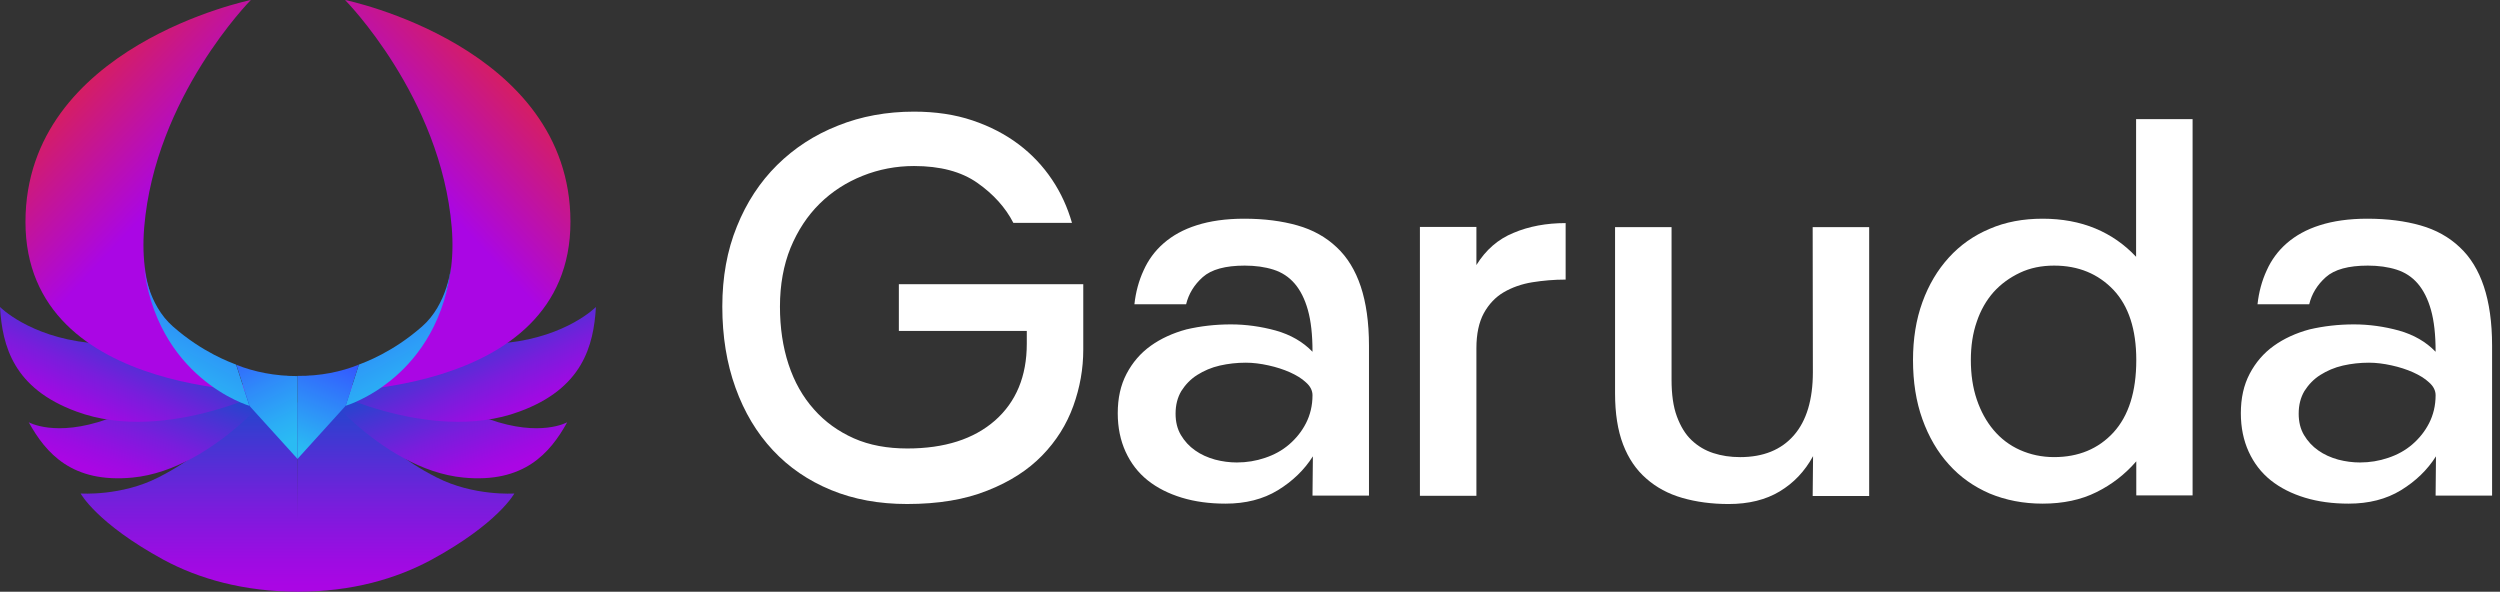 <svg width="169" height="40" viewBox="0 0 169 40" fill="none" xmlns="http://www.w3.org/2000/svg">
<rect x="0" y="0" width="169" height="40" fill="#333333" stroke="none"/>
<path d="M52.725 20.725C52.725 22.149 52.919 23.456 53.307 24.634C53.695 25.812 54.265 26.822 55.016 27.664C55.767 28.518 56.673 29.165 57.721 29.631C58.77 30.097 59.987 30.317 61.333 30.317C63.857 30.317 65.825 29.683 67.262 28.427C68.686 27.172 69.411 25.437 69.411 23.236V22.369H60.763V19.211H73.229V23.638C73.229 24.919 73.009 26.188 72.556 27.444C72.103 28.699 71.404 29.812 70.446 30.796C69.488 31.78 68.259 32.57 66.744 33.165C65.229 33.774 63.417 34.071 61.32 34.071C59.43 34.071 57.721 33.761 56.181 33.126C54.64 32.492 53.333 31.599 52.246 30.434C51.158 29.269 50.317 27.871 49.721 26.214C49.126 24.57 48.828 22.732 48.828 20.725C48.828 18.744 49.152 16.932 49.812 15.314C50.459 13.696 51.378 12.298 52.53 11.159C53.695 10.007 55.068 9.113 56.647 8.492C58.226 7.858 59.948 7.547 61.786 7.547C63.236 7.547 64.556 7.741 65.747 8.143C66.938 8.544 67.974 9.088 68.867 9.761C69.76 10.434 70.511 11.236 71.119 12.143C71.728 13.049 72.168 14.033 72.466 15.068H68.504C67.974 14.033 67.158 13.126 66.071 12.363C64.984 11.599 63.559 11.223 61.786 11.223C60.582 11.223 59.417 11.444 58.317 11.884C57.217 12.324 56.246 12.945 55.417 13.761C54.589 14.576 53.928 15.573 53.437 16.764C52.971 17.916 52.725 19.249 52.725 20.725Z" fill="white"/>
<path d="M83.21 21.929C84.233 21.929 85.242 22.072 86.239 22.344C87.249 22.628 88.077 23.107 88.725 23.78V23.742C88.725 22.628 88.621 21.696 88.414 20.959C88.207 20.221 87.909 19.625 87.521 19.172C87.132 18.719 86.653 18.408 86.084 18.227C85.514 18.046 84.867 17.955 84.142 17.955C82.835 17.955 81.89 18.214 81.307 18.732C80.725 19.25 80.349 19.871 80.181 20.57H76.686C76.776 19.742 76.984 18.978 77.307 18.279C77.618 17.58 78.071 16.959 78.666 16.441C79.262 15.923 80 15.509 80.906 15.224C81.799 14.939 82.874 14.784 84.103 14.784C85.463 14.784 86.653 14.939 87.702 15.237C88.751 15.534 89.631 16.026 90.356 16.712C91.081 17.386 91.624 18.279 91.987 19.366C92.349 20.454 92.543 21.787 92.543 23.366V33.502H88.725L88.751 30.848C88.168 31.767 87.378 32.531 86.382 33.14C85.385 33.748 84.207 34.046 82.848 34.046C81.773 34.046 80.789 33.916 79.896 33.645C79.003 33.373 78.226 32.984 77.579 32.467C76.932 31.949 76.44 31.302 76.09 30.538C75.741 29.774 75.56 28.907 75.56 27.936C75.56 26.913 75.754 26.033 76.155 25.269C76.556 24.505 77.1 23.871 77.786 23.379C78.472 22.887 79.288 22.512 80.207 22.266C81.152 22.046 82.149 21.929 83.21 21.929ZM79.469 27.962C79.469 28.518 79.585 28.997 79.831 29.412C80.077 29.826 80.401 30.175 80.789 30.447C81.191 30.732 81.631 30.926 82.136 31.069C82.627 31.198 83.119 31.263 83.611 31.263C84.272 31.263 84.906 31.159 85.514 30.952C86.136 30.745 86.679 30.447 87.145 30.046C87.611 29.645 88 29.166 88.284 28.609C88.569 28.052 88.725 27.418 88.725 26.719C88.725 26.408 88.582 26.111 88.284 25.852C88 25.58 87.624 25.36 87.197 25.166C86.757 24.971 86.278 24.816 85.747 24.7C85.216 24.583 84.712 24.518 84.22 24.518C83.611 24.518 83.029 24.583 82.459 24.712C81.89 24.842 81.385 25.062 80.932 25.347C80.479 25.632 80.129 26.007 79.857 26.434C79.598 26.874 79.469 27.379 79.469 27.962Z" fill="white"/>
<path d="M99.805 33.515H95.986V15.34H99.805V17.916C100.439 16.893 101.268 16.168 102.316 15.741C103.352 15.301 104.53 15.081 105.837 15.081V18.9C105.061 18.9 104.31 18.965 103.585 19.081C102.86 19.198 102.213 19.431 101.656 19.754C101.1 20.078 100.647 20.557 100.31 21.165C99.973 21.787 99.805 22.576 99.805 23.547V33.515Z" fill="white"/>
<path d="M122.537 15.354H126.356V33.528H122.537L122.563 30.836C122.006 31.858 121.255 32.648 120.31 33.218C119.365 33.787 118.213 34.072 116.854 34.072C115.715 34.072 114.666 33.93 113.721 33.658C112.776 33.386 111.961 32.946 111.288 32.35C110.602 31.755 110.084 30.991 109.721 30.046C109.359 29.101 109.178 27.949 109.178 26.59V15.354H112.997V25.671C112.997 26.667 113.113 27.496 113.359 28.156C113.605 28.816 113.929 29.36 114.356 29.761C114.783 30.163 115.262 30.447 115.819 30.629C116.375 30.81 116.971 30.901 117.631 30.901C119.197 30.901 120.414 30.409 121.268 29.425C122.123 28.441 122.55 27.017 122.55 25.153L122.537 15.354Z" fill="white"/>
<path d="M144.413 33.515V31.185C143.662 32.053 142.769 32.752 141.721 33.269C140.685 33.787 139.468 34.046 138.083 34.046C136.776 34.046 135.585 33.813 134.497 33.36C133.423 32.894 132.504 32.247 131.74 31.392C130.976 30.551 130.381 29.528 129.954 28.337C129.526 27.146 129.319 25.813 129.319 24.337C129.319 22.913 129.526 21.606 129.954 20.428C130.381 19.25 130.976 18.253 131.74 17.412C132.504 16.57 133.423 15.923 134.497 15.47C135.572 15.004 136.763 14.784 138.083 14.784C139.391 14.784 140.581 15.004 141.643 15.444C142.704 15.884 143.624 16.532 144.4 17.36V8.052H148.219V33.489H144.413V33.515ZM144.413 24.337C144.413 22.266 143.895 20.687 142.873 19.599C141.837 18.512 140.504 17.955 138.86 17.955C138.005 17.955 137.242 18.111 136.556 18.434C135.87 18.758 135.274 19.185 134.769 19.742C134.277 20.299 133.889 20.972 133.63 21.748C133.358 22.525 133.229 23.392 133.229 24.337C133.229 25.308 133.358 26.201 133.63 27.004C133.902 27.807 134.277 28.493 134.769 29.075C135.261 29.658 135.857 30.111 136.556 30.421C137.255 30.732 138.018 30.9 138.86 30.9C140.504 30.9 141.85 30.344 142.873 29.23C143.895 28.104 144.413 26.486 144.413 24.337Z" fill="white"/>
<path d="M159.132 21.929C160.155 21.929 161.164 22.072 162.161 22.344C163.171 22.628 163.999 23.107 164.647 23.78V23.742C164.647 22.628 164.543 21.696 164.336 20.959C164.129 20.221 163.831 19.625 163.443 19.172C163.054 18.719 162.575 18.408 162.006 18.227C161.436 18.046 160.789 17.955 160.064 17.955C158.757 17.955 157.812 18.214 157.229 18.732C156.647 19.25 156.271 19.871 156.103 20.57H152.608C152.698 19.742 152.905 18.978 153.229 18.279C153.54 17.58 153.993 16.959 154.588 16.441C155.184 15.923 155.922 15.509 156.828 15.224C157.721 14.939 158.795 14.784 160.025 14.784C161.384 14.784 162.575 14.939 163.624 15.237C164.672 15.534 165.553 16.026 166.278 16.712C167.003 17.386 167.546 18.279 167.909 19.366C168.271 20.454 168.465 21.787 168.465 23.366V33.502H164.647L164.672 30.848C164.09 31.767 163.3 32.531 162.303 33.14C161.307 33.748 160.129 34.046 158.769 34.046C157.695 34.046 156.711 33.916 155.818 33.645C154.925 33.373 154.148 32.984 153.501 32.467C152.854 31.949 152.362 31.302 152.012 30.538C151.663 29.774 151.481 28.907 151.481 27.936C151.481 26.913 151.676 26.033 152.077 25.269C152.478 24.505 153.022 23.871 153.708 23.379C154.394 22.887 155.21 22.512 156.129 22.266C157.074 22.046 158.07 21.929 159.132 21.929ZM155.391 27.962C155.391 28.518 155.507 28.997 155.753 29.412C155.999 29.826 156.323 30.175 156.711 30.447C157.113 30.732 157.553 30.926 158.058 31.069C158.549 31.198 159.041 31.263 159.533 31.263C160.193 31.263 160.828 31.159 161.436 30.952C162.058 30.745 162.601 30.447 163.067 30.046C163.533 29.645 163.922 29.166 164.206 28.609C164.491 28.052 164.647 27.418 164.647 26.719C164.647 26.408 164.504 26.111 164.206 25.852C163.922 25.58 163.546 25.36 163.119 25.166C162.679 24.971 162.2 24.816 161.669 24.7C161.138 24.583 160.634 24.518 160.142 24.518C159.533 24.518 158.951 24.583 158.381 24.712C157.812 24.842 157.307 25.062 156.854 25.347C156.401 25.632 156.051 26.007 155.779 26.434C155.52 26.874 155.391 27.379 155.391 27.962Z" fill="white"/>
<path d="M34.77 33.36C34.77 33.36 33.683 35.379 29.165 37.839C26.796 39.12 23.805 40 20.116 40V27.211H24.246C24.246 27.211 24.841 29.903 29.514 32.272C32.013 33.554 34.77 33.36 34.77 33.36Z" fill="url(#paint0_linear_1381_16586)"/>
<path d="M5.45 33.36C5.45 33.36 6.538 35.379 11.055 37.839C13.424 39.12 16.479 40 20.169 40L20.104 27.211H15.975C15.975 27.211 15.379 29.903 10.706 32.272C8.207 33.554 5.45 33.36 5.45 33.36Z" fill="url(#paint1_linear_1381_16586)"/>
<path d="M38.344 28.544C38.344 28.544 36.545 29.579 33.05 28.337C33.05 28.337 25.27 28.065 20.907 25.372C20.907 25.372 25.632 31.741 31.341 32.285C35.419 32.673 37.179 30.641 38.344 28.544Z" fill="url(#paint2_linear_1381_16586)"/>
<path d="M40.285 20.751C40.285 20.751 38.343 22.732 34.278 23.172C34.278 23.172 26.964 26.602 21.333 26.007C21.333 26.007 28.971 30.11 35.119 27.819C39.365 26.265 40.129 23.405 40.285 20.751Z" fill="url(#paint3_linear_1381_16586)"/>
<path d="M23.326 0C23.326 0 29.799 6.537 30.537 15.366C31.274 24.207 23.792 26.563 20.944 26.511C20.944 26.511 38.575 27.159 38.562 14.99C38.55 3.107 23.326 0 23.326 0Z" fill="url(#paint4_linear_1381_16586)"/>
<path d="M1.942 28.544C1.942 28.544 3.742 29.579 7.237 28.337C7.237 28.337 15.017 28.065 19.379 25.372C19.379 25.372 14.654 31.741 8.946 32.285C4.868 32.673 3.107 30.641 1.942 28.544Z" fill="url(#paint5_linear_1381_16586)"/>
<path d="M0 20.751C0 20.751 1.942 22.732 6.006 23.172C6.006 23.172 13.32 26.602 18.951 26.007C18.951 26.007 11.314 30.11 5.165 27.819C0.919 26.265 0.155 23.405 0 20.751Z" fill="url(#paint6_linear_1381_16586)"/>
<path d="M16.958 0C16.958 0 10.485 6.537 9.748 15.366C9.01 24.207 16.492 26.563 19.34 26.511C19.34 26.511 1.709 27.159 1.722 14.99C1.735 3.107 16.958 0 16.958 0Z" fill="url(#paint7_linear_1381_16586)"/>
<path d="M28.532 22.071C30.241 20.57 30.487 18.136 30.539 17.709C29.723 25.579 23.367 27.431 23.367 27.431L24.26 24.648C24.61 24.505 26.513 23.845 28.532 22.071Z" fill="url(#paint8_linear_1381_16586)"/>
<path d="M11.691 22.071C9.982 20.57 9.736 18.136 9.685 17.709C10.5 25.579 16.856 27.431 16.856 27.431L15.963 24.648C15.613 24.505 13.71 23.845 11.691 22.071Z" fill="url(#paint9_linear_1381_16586)"/>
<path d="M20.119 25.424V31.029L16.87 27.443L15.977 24.66C17.168 25.139 18.591 25.424 20.119 25.424Z" fill="url(#paint10_linear_1381_16586)"/>
<path d="M24.26 24.647L23.366 27.43L20.117 31.016V25.411C21.632 25.424 23.056 25.139 24.26 24.647Z" fill="url(#paint11_linear_1381_16586)"/>
<defs>
<linearGradient id="paint0_linear_1381_16586" x1="27.443" y1="16.977" x2="27.443" y2="39.598" gradientUnits="userSpaceOnUse">
<stop offset="0.464" stop-color="#2445CE"/>
<stop offset="0.556" stop-color="#3F38D2"/>
<stop offset="0.763" stop-color="#791DDC"/>
<stop offset="0.918" stop-color="#9C0CE2"/>
<stop offset="1" stop-color="#AA06E4"/>
</linearGradient>
<linearGradient id="paint1_linear_1381_16586" x1="12.811" y1="16.977" x2="12.811" y2="39.598" gradientUnits="userSpaceOnUse">
<stop offset="0.464" stop-color="#2445CE"/>
<stop offset="0.556" stop-color="#3F38D2"/>
<stop offset="0.763" stop-color="#791DDC"/>
<stop offset="0.918" stop-color="#9C0CE2"/>
<stop offset="1" stop-color="#AA06E4"/>
</linearGradient>
<linearGradient id="paint2_linear_1381_16586" x1="25.517" y1="16.062" x2="32.97" y2="35.827" gradientUnits="userSpaceOnUse">
<stop offset="0.462" stop-color="#2445CE"/>
<stop offset="0.526" stop-color="#3F38D2"/>
<stop offset="0.671" stop-color="#791DDC"/>
<stop offset="0.779" stop-color="#9C0CE2"/>
<stop offset="0.836" stop-color="#AA06E4"/>
</linearGradient>
<linearGradient id="paint3_linear_1381_16586" x1="27.301" y1="15.726" x2="34.584" y2="31.614" gradientUnits="userSpaceOnUse">
<stop offset="0.212" stop-color="#2445CE"/>
<stop offset="0.418" stop-color="#2445CE"/>
<stop offset="0.491" stop-color="#3F38D2"/>
<stop offset="0.658" stop-color="#791DDC"/>
<stop offset="0.782" stop-color="#9C0CE2"/>
<stop offset="0.848" stop-color="#AA06E4"/>
<stop offset="0.98" stop-color="#AA06E4"/>
</linearGradient>
<linearGradient id="paint4_linear_1381_16586" x1="11.623" y1="27.747" x2="37.608" y2="3.451" gradientUnits="userSpaceOnUse">
<stop offset="0.641" stop-color="#AA06E4"/>
<stop offset="1" stop-color="#E7282D"/>
</linearGradient>
<linearGradient id="paint5_linear_1381_16586" x1="14.766" y1="16.071" x2="7.313" y2="35.836" gradientUnits="userSpaceOnUse">
<stop offset="0.462" stop-color="#2445CE"/>
<stop offset="0.526" stop-color="#3F38D2"/>
<stop offset="0.671" stop-color="#791DDC"/>
<stop offset="0.779" stop-color="#9C0CE2"/>
<stop offset="0.836" stop-color="#AA06E4"/>
</linearGradient>
<linearGradient id="paint6_linear_1381_16586" x1="12.985" y1="15.723" x2="5.702" y2="31.611" gradientUnits="userSpaceOnUse">
<stop offset="0.212" stop-color="#2445CE"/>
<stop offset="0.418" stop-color="#2445CE"/>
<stop offset="0.491" stop-color="#3F38D2"/>
<stop offset="0.658" stop-color="#791DDC"/>
<stop offset="0.782" stop-color="#9C0CE2"/>
<stop offset="0.848" stop-color="#AA06E4"/>
<stop offset="0.98" stop-color="#AA06E4"/>
</linearGradient>
<linearGradient id="paint7_linear_1381_16586" x1="28.662" y1="27.747" x2="2.677" y2="3.452" gradientUnits="userSpaceOnUse">
<stop offset="0.641" stop-color="#AA06E4"/>
<stop offset="1" stop-color="#E7282D"/>
</linearGradient>
<linearGradient id="paint8_linear_1381_16586" x1="21.753" y1="12.6" x2="29.143" y2="26.768" gradientUnits="userSpaceOnUse">
<stop offset="0.338" stop-color="#3452FF"/>
<stop offset="0.643" stop-color="#2F8AF9"/>
<stop offset="0.876" stop-color="#2BADF5"/>
<stop offset="1" stop-color="#2ABBF3"/>
</linearGradient>
<linearGradient id="paint9_linear_1381_16586" x1="18.469" y1="12.602" x2="11.079" y2="26.77" gradientUnits="userSpaceOnUse">
<stop offset="0.338" stop-color="#3452FF"/>
<stop offset="0.643" stop-color="#2F8AF9"/>
<stop offset="0.876" stop-color="#2BADF5"/>
<stop offset="1" stop-color="#2ABBF3"/>
</linearGradient>
<linearGradient id="paint10_linear_1381_16586" x1="14.868" y1="18.933" x2="20.02" y2="29.589" gradientUnits="userSpaceOnUse">
<stop offset="0.338" stop-color="#3452FF"/>
<stop offset="0.643" stop-color="#2F8AF9"/>
<stop offset="0.876" stop-color="#2BADF5"/>
<stop offset="1" stop-color="#2ABBF3"/>
</linearGradient>
<linearGradient id="paint11_linear_1381_16586" x1="24.173" y1="20.408" x2="20.163" y2="30.323" gradientUnits="userSpaceOnUse">
<stop offset="0.338" stop-color="#3452FF"/>
<stop offset="1" stop-color="#2ABBF3"/>
</linearGradient>
</defs>
</svg>
